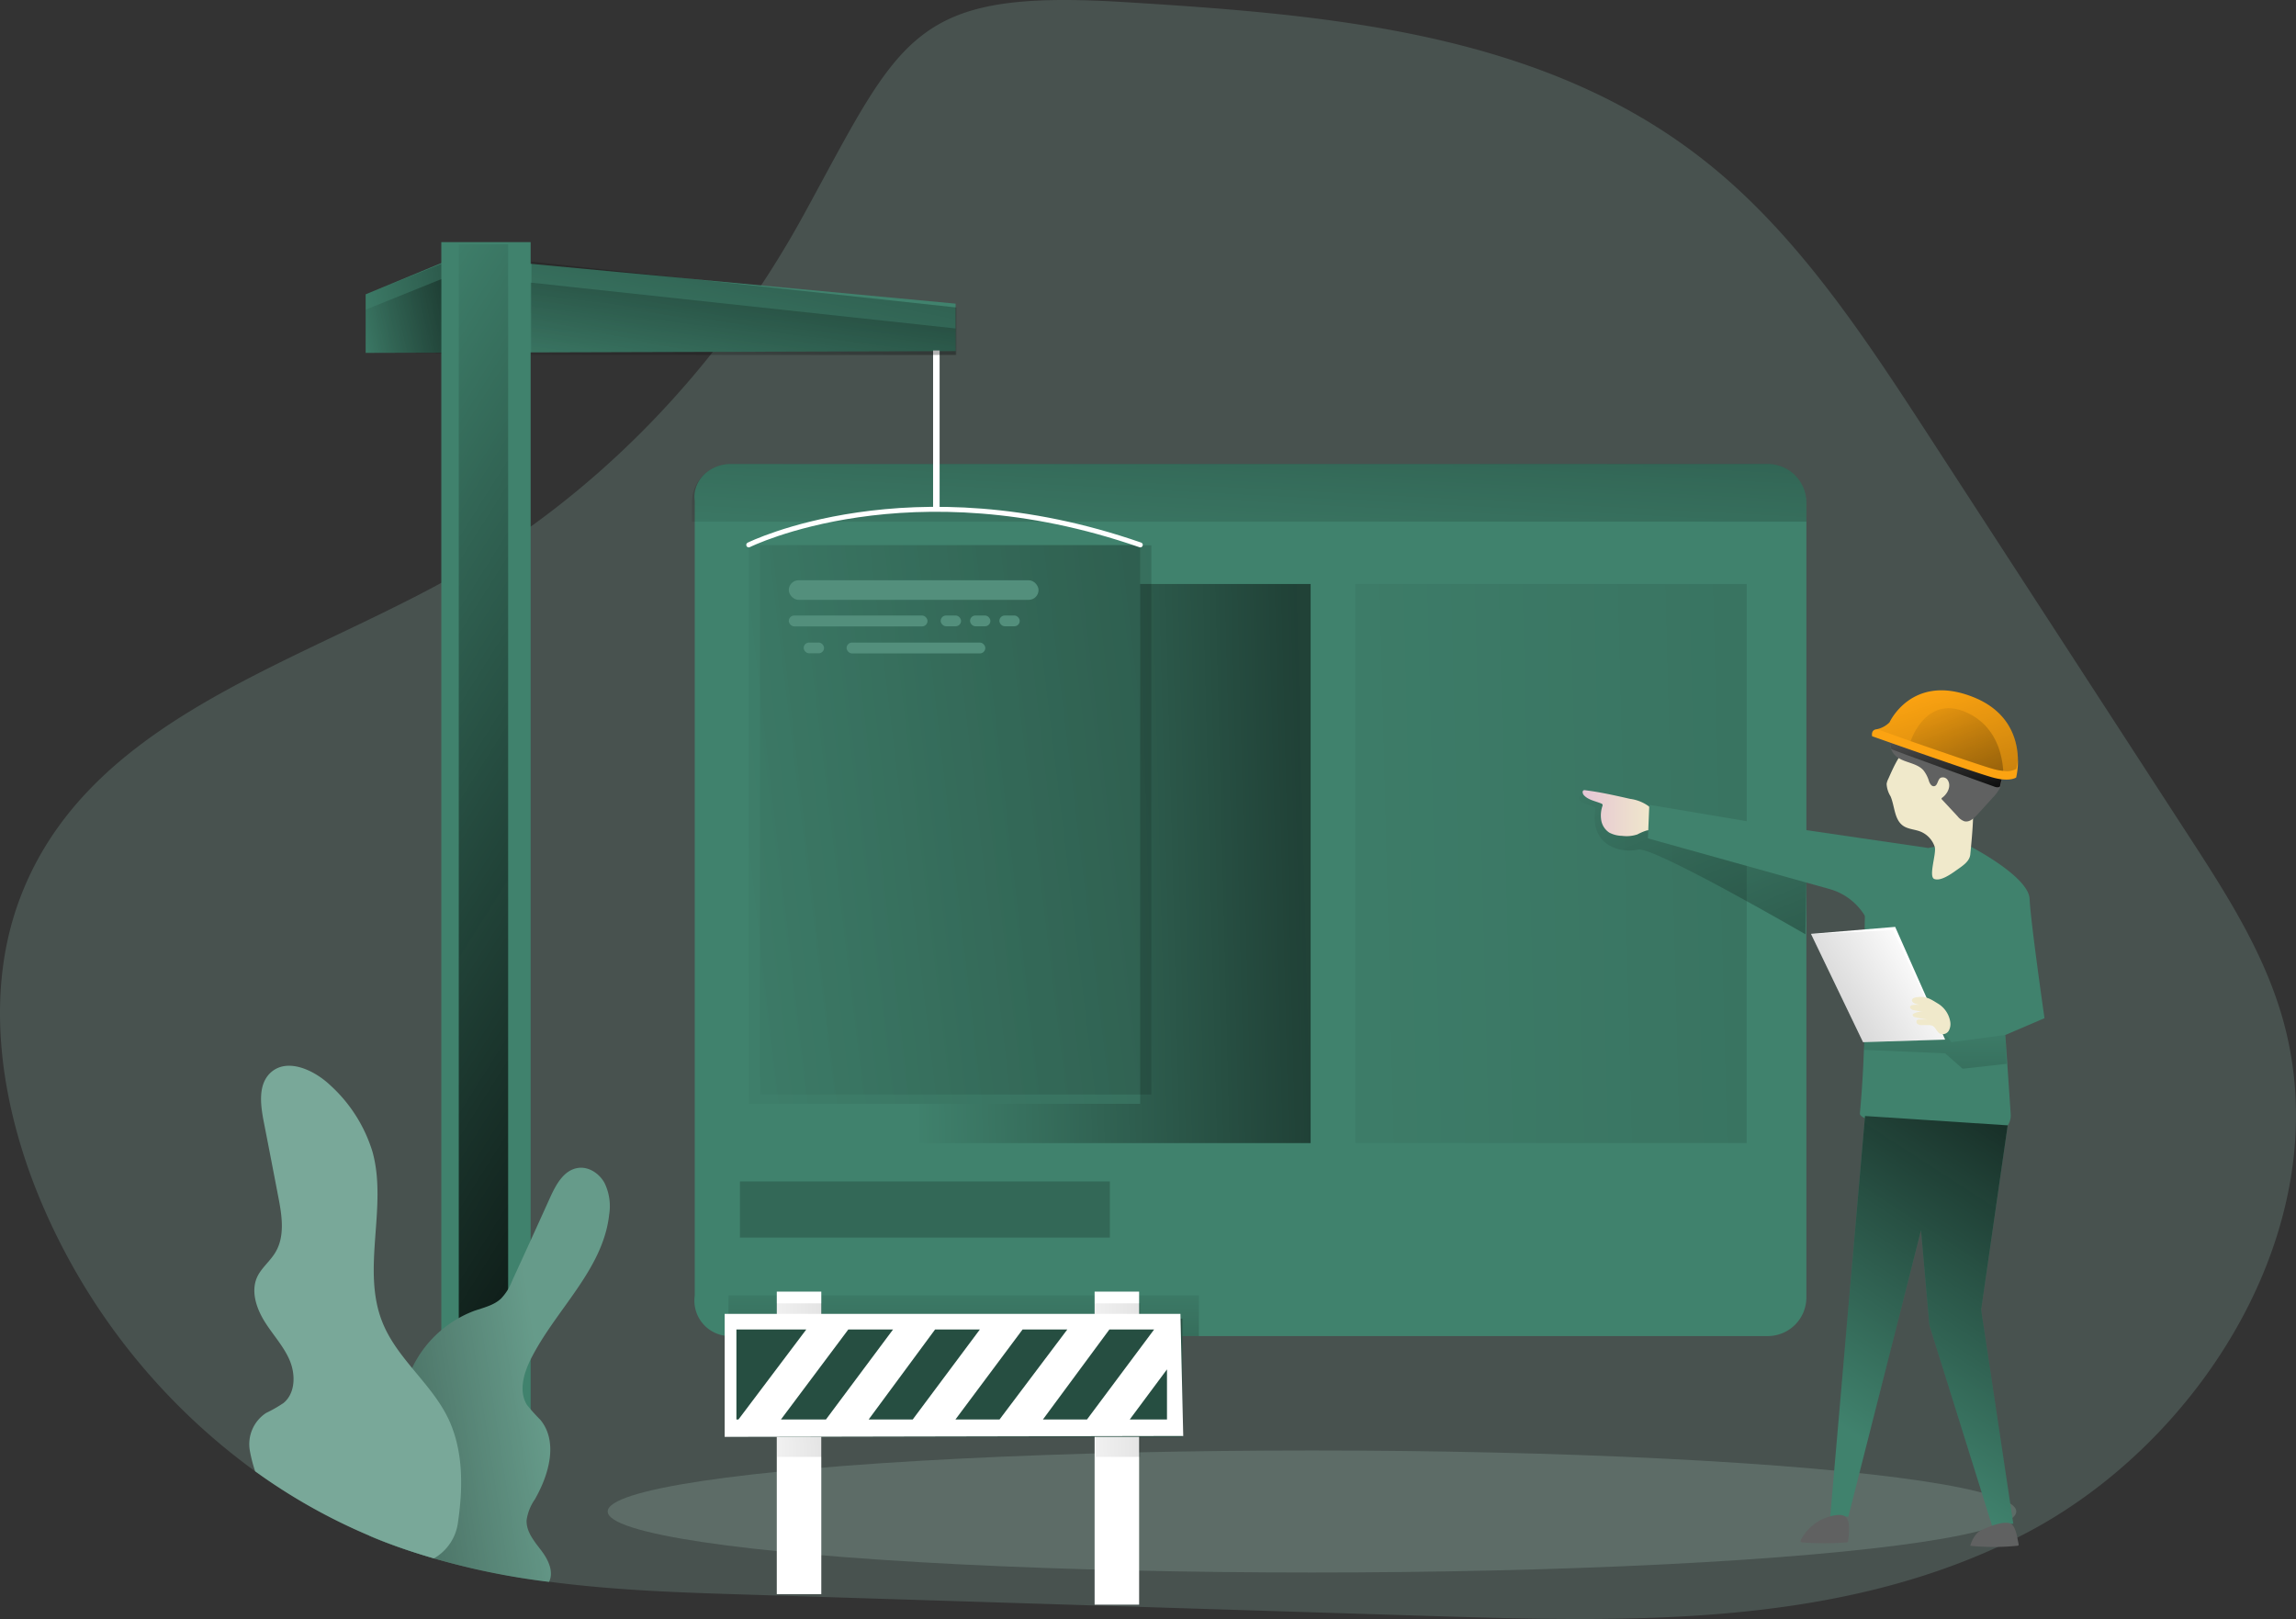 <svg xmlns="http://www.w3.org/2000/svg" xmlns:xlink="http://www.w3.org/1999/xlink" width="510.158" height="359.768" viewBox="0 0 510.158 359.768">
  <rect x="0" y="0" width="510.158" height="359.768" fill="#333333" stroke="none"/>
  <defs>
    <clipPath id="clip-path">
      <rect width="510.158" height="359.768" fill="none"/>
    </clipPath>
    <linearGradient id="linear-gradient" x1="0.483" y1="-0.572" x2="0.59" y2="5.604" gradientUnits="objectBoundingBox">
      <stop offset="0" stop-color="#010101" stop-opacity="0"/>
      <stop offset="0.95" stop-color="#010101"/>
    </linearGradient>
    <linearGradient id="linear-gradient-2" x1="0.492" y1="-0.774" x2="0.529" y2="5.225" xlink:href="#linear-gradient"/>
    <linearGradient id="linear-gradient-3" x1="-1.149" y1="0.597" x2="8.988" y2="0.001" gradientUnits="objectBoundingBox">
      <stop offset="0" stop-color="#010101" stop-opacity="0"/>
      <stop offset="0.35" stop-color="#010101" stop-opacity="0.349"/>
      <stop offset="0.95" stop-color="#010101"/>
    </linearGradient>
    <linearGradient id="linear-gradient-5" x1="-0.681" y1="0.543" x2="7.488" y2="0.246" xlink:href="#linear-gradient"/>
    <linearGradient id="linear-gradient-6" x1="-0.035" y1="0.53" x2="1.036" y2="0.491" xlink:href="#linear-gradient"/>
    <linearGradient id="linear-gradient-7" x1="-0.301" y1="0.633" x2="4.556" y2="-0.172" xlink:href="#linear-gradient"/>
    <linearGradient id="linear-gradient-8" x1="-0.298" y1="0.635" x2="4.538" y2="-0.181" xlink:href="#linear-gradient"/>
    <linearGradient id="linear-gradient-9" x1="0.167" y1="-0.182" x2="3.213" y2="4.21" xlink:href="#linear-gradient"/>
    <linearGradient id="linear-gradient-10" y1="0.501" x2="0.999" y2="0.501" gradientUnits="objectBoundingBox">
      <stop offset="0" stop-color="#e5c6d6"/>
      <stop offset="0.42" stop-color="#ead4d0"/>
      <stop offset="1" stop-color="#f0e9cb"/>
    </linearGradient>
    <linearGradient id="linear-gradient-11" x1="-0.601" y1="1.621" x2="7.01" y2="-6.012" xlink:href="#linear-gradient"/>
    <linearGradient id="linear-gradient-12" x1="-52.916" y1="0.5" x2="-51.915" y2="0.5" xlink:href="#linear-gradient-10"/>
    <linearGradient id="linear-gradient-13" x1="0.215" y1="-0.427" x2="0.789" y2="1.369" xlink:href="#linear-gradient"/>
    <linearGradient id="linear-gradient-14" x1="0.339" y1="0.174" x2="1.47" y2="2.641" xlink:href="#linear-gradient"/>
    <linearGradient id="linear-gradient-15" x1="0.162" y1="-0.049" x2="1.445" y2="2.335" xlink:href="#linear-gradient"/>
    <linearGradient id="linear-gradient-16" x1="0.882" y1="0.308" x2="-1.487" y2="1.531" xlink:href="#linear-gradient"/>
    <linearGradient id="linear-gradient-17" x1="-113.324" y1="0.503" x2="-112.324" y2="0.503" xlink:href="#linear-gradient-10"/>
    <linearGradient id="linear-gradient-18" x1="0.485" y1="0.878" x2="0.922" y2="-0.629" xlink:href="#linear-gradient"/>
    <linearGradient id="linear-gradient-19" x1="-0.127" y1="1.176" x2="3.599" y2="-2.84" xlink:href="#linear-gradient"/>
    <linearGradient id="linear-gradient-20" x1="-0.12" y1="1.361" x2="3.564" y2="-3.759" xlink:href="#linear-gradient"/>
    <linearGradient id="linear-gradient-21" x1="0.465" y1="-0.065" x2="0.541" y2="1.151" gradientUnits="objectBoundingBox">
      <stop offset="0" stop-color="#010101" stop-opacity="0"/>
      <stop offset="1" stop-color="#010101"/>
    </linearGradient>
    <linearGradient id="linear-gradient-22" x1="-0.239" y1="0.749" x2="4.403" y2="-0.184" xlink:href="#linear-gradient"/>
    <linearGradient id="linear-gradient-23" x1="-0.21" y1="0.794" x2="4.258" y2="-0.291" xlink:href="#linear-gradient"/>
    <linearGradient id="linear-gradient-24" x1="0.718" y1="0.523" x2="-0.407" y2="0.822" xlink:href="#linear-gradient"/>
  </defs>
  <g id="construction" clip-path="url(#clip-path)">
    <g id="construction-2" data-name="construction" transform="translate(0.007 0.004)">
      <path id="Pfad_1" data-name="Pfad 1" d="M451.19,387.71c-39.79,20.46-85.8,19.5-129.87,18.15l-153-4.79c-14.9-.45-29.92-.93-44.7-2.89A175,175,0,0,1,98.06,393c-3.22-.93-6.38-1.95-9.54-3.13-1.63-.6-3.22-1.23-4.82-1.92a128.908,128.908,0,0,1-25.37-14.3,142.44,142.44,0,0,1-47.4-59.5C2.05,293.26-2,268.7,5.72,247.27,20,207.6,65,195.26,100.26,175.91c33.23-18.24,61.1-47,80-81.56,21.82-39.88,23.92-50.12,71.36-47.17,44.84,2.77,92.49,6.6,128.69,35.19C401,98.65,416,121.68,430.67,144.25q28.62,44.06,57.24,88.15c8.25,12.7,16.62,25.68,20.86,40.45C521.77,318.18,491,367.24,451.19,387.71Z" transform="translate(-1.64 -46.71)" fill="#8cb4a7" opacity="0.24" style="isolation: isolate"/>
      <ellipse id="Ellipse_1" data-name="Ellipse 1" cx="156.49" cy="13.56" rx="156.49" ry="13.56" transform="translate(135.02 322.31)" fill="#a0c1b6" opacity="0.24" style="isolation: isolate"/>
      <path id="Pfad_2" data-name="Pfad 2" d="M81.24,65.4l20.17-8.33,110.91,10.4V78.02l-131.08.39Z" fill="#40826d"/>
      <path id="Pfad_36" data-name="Pfad 36" d="M0,0H19.85V275.75H0Z" transform="translate(98.05 53.8)" fill="#40826d"/>
      <path id="Pfad_3" data-name="Pfad 3" d="M439.55,234.86s12.84,6.63,13.05,11.6,3.31,26.5,3.31,26.5l-8.7,3.73,1.19,17.59a4.07,4.07,0,0,1-3.67,4.34c-8.15.8-30.07-2-29.84-4.49,2.8-30-1.34-52,4-55.12s12.59-4.11,12.59-4.11Z" transform="translate(-1.64 -46.71)" fill="#40826d"/>
      <path id="Pfad_4" data-name="Pfad 4" d="M445.57,229.98l-11.98,1.6-1.55-2.02-18.09,2.02.23,1.71,18.01.77,3.89,3.42,9.78-1.09Z" opacity="0.5" fill="url(#linear-gradient)"/>
      <path id="Pfad_5" data-name="Pfad 5" d="M403,158.39V335a8.59,8.59,0,0,1-8.6,8.6H164a7.88,7.88,0,0,1-8-9V158c-.62-4.35,3.22-8.19,8-8.19H394.37a8.59,8.59,0,0,1,8.63,8.58Z" transform="translate(-1.64 -46.71)" fill="#40826d"/>
      <rect id="Rechteck_2" data-name="Rechteck 2" width="104.52" height="9.04" transform="translate(161.86 287.85)" opacity="0.5" fill="url(#linear-gradient-2)"/>
      <rect id="Rechteck_3" data-name="Rechteck 3" width="9.89" height="69.56" transform="translate(243.21 287.01)" fill="#fff"/>
      <rect id="Rechteck_4" data-name="Rechteck 4" width="9.89" height="67.23" transform="translate(172.59 287.01)" fill="#fff"/>
      <path id="Pfad_6" data-name="Pfad 6" d="M172.66,323.73h9.96V289.62H172.45Z" opacity="0.5" fill="url(#linear-gradient-3)"/>
      <path id="Pfad_7" data-name="Pfad 7" d="M243.42,323.73h9.96V289.62H243.21Z" opacity="0.5" fill="url(#linear-gradient-3)"/>
      <rect id="Rechteck_5" data-name="Rechteck 5" width="86.96" height="124.22" transform="translate(301.14 129.77)" opacity="0.5" fill="url(#linear-gradient-5)"/>
      <path id="Pfad_8" data-name="Pfad 8" d="M291.21,129.77V254.01H204.25v-8.73h49.07V129.77Z" opacity="0.5" fill="url(#linear-gradient-6)"/>
      <rect id="Rechteck_6" data-name="Rechteck 6" width="86.96" height="124.2" transform="translate(166.36 121.08)" opacity="0.5" fill="url(#linear-gradient-7)"/>
      <rect id="Rechteck_7" data-name="Rechteck 7" width="86.96" height="122.03" transform="translate(168.85 121.18)" opacity="0.5" fill="url(#linear-gradient-8)"/>
      <path id="Pfad_9" data-name="Pfad 9" d="M353.57,223.45s-1.57-.13-1.1.88,3.73,1.49,3.65,2c-1.4,8.77,6.21,10,9.47,9.16s37.19,18.82,37.19,18.82l.31-17.81Z" transform="translate(-1.64 -46.71)" fill="url(#linear-gradient-9)"/>
      <path id="Pfad_10" data-name="Pfad 10" d="M363.86,224.23c-3.28-.74-6.57-1.49-9.9-1.91a.77.77,0,0,0-.45,0c-.38.19-.22.78.06,1.1,1,1.07,2.53,1.29,3.86,1.84a.46.46,0,0,1,.27.22.49.49,0,0,1,0,.29,6.469,6.469,0,0,0-.27,3.26,4.11,4.11,0,0,0,1.77,2.69,6.3,6.3,0,0,0,2.81.72,7.64,7.64,0,0,0,3.43-.31,12.77,12.77,0,0,1,2-.86c.44-.09.95-.09,1.22-.44a1.21,1.21,0,0,0,.21-.62c.18-1.3.28-3.24-.74-4.22a8.9,8.9,0,0,0-4.27-1.76Z" transform="translate(-1.64 -46.71)" fill="url(#linear-gradient-10)"/>
      <path id="Pfad_11" data-name="Pfad 11" d="M403,158.39v4.24H155.37v-4.24a8.59,8.59,0,0,1,8.61-8.6H394.37a8.59,8.59,0,0,1,8.63,8.6Z" transform="translate(-1.64 -46.71)" fill="url(#linear-gradient-11)"/>
      <path id="Pfad_12" data-name="Pfad 12" d="M421.21,219.76a3.829,3.829,0,0,0-.38,1.14,5.77,5.77,0,0,0,.87,2.75c.95,2.23.81,5.16,2.79,6.55,1.1.77,2.55.79,3.8,1.27a5.52,5.52,0,0,1,3.23,3.43c.44,1.4-1.46,6.61-.09,7.13s3.59-1,4.89-1.94c1.55-1.08,2.95-2,3.1-3.53.53-5.42,1.05-10.91.23-16.3a13.77,13.77,0,0,0-1.41-4.66,9,9,0,0,0-6.83-4.52C425.29,210.45,423.29,215.09,421.21,219.76Z" transform="translate(-1.64 -46.71)" fill="url(#linear-gradient-12)"/>
      <path id="Pfad_13" data-name="Pfad 13" d="M421.73,210.92a3.76,3.76,0,0,0,.9,3.55c1.69,1.77,4.77,1.59,6.39,3.42a7.26,7.26,0,0,1,1.22,2.4c.2.55.57,1.2,1.15,1.12.79-.11.73-1.38,1.39-1.84a1.27,1.27,0,0,1,1.68.58c.74,1.26-.07,2.92-1.25,3.79-.09.06-.19.14-.18.25s.06.13.11.19l3.48,3.74a3.28,3.28,0,0,0,1.5,1.09c1.11.26,2.11-.66,2.88-1.5l3.43-3.77a9.259,9.259,0,0,0,1.53-2.06,8.861,8.861,0,0,0,.41-4.55,13.442,13.442,0,0,0-1-4.68,9.77,9.77,0,0,0-3.83-3.9c-4.69-2.85-10.45-3.29-15.93-3-1.39.08-.8,1.48-1.46,2.34C423.37,209.18,422.14,209.45,421.73,210.92Z" transform="translate(-1.64 -46.71)" fill="#606161"/>
      <path id="Pfad_14" data-name="Pfad 14" d="M421.57,211.68a9.523,9.523,0,0,0,.31,1.47c.12.2,23.1,8.43,23.1,8.43s1,.27,1.08-.28a12.545,12.545,0,0,1,.35-1.43Z" transform="translate(-1.64 -46.71)" fill="url(#linear-gradient-13)"/>
      <path id="Pfad_15" data-name="Pfad 15" d="M450,215.48a15.489,15.489,0,0,1-.39,4s-1.33,1-5,.05-27-9.22-27-9.22-.35-1.42,1-1.55h0a5.62,5.62,0,0,0,2.87-1.54s4.89-10.81,18.17-5.78C448.28,204.67,449.92,211.25,450,215.48Z" transform="translate(-1.64 -46.71)" fill="#fca311"/>
      <path id="Pfad_16" data-name="Pfad 16" d="M450,215.48a14,14,0,0,1-.35,2.08,4.45,4.45,0,0,1-2.91.44,10.918,10.918,0,0,1-2-.36c-2.21-.57-11.52-3.79-18.62-6.26-3.26-1.15-6-2.16-7.41-2.65a5.62,5.62,0,0,0,2.87-1.54s4.89-10.81,18.17-5.78C448.28,204.67,449.92,211.25,450,215.48Z" transform="translate(-1.64 -46.71)" opacity="0.5" fill="url(#linear-gradient-14)"/>
      <path id="Pfad_17" data-name="Pfad 17" d="M446.74,218a10.916,10.916,0,0,1-2-.36c-2.21-.57-11.52-3.79-18.62-6.26a.669.669,0,0,0,.13-.18s3.58-10.81,13.15-5.78C444.89,208.33,446.47,213.85,446.74,218Z" transform="translate(-1.64 -46.71)" opacity="0.5" fill="url(#linear-gradient-15)"/>
      <path id="Pfad_18" data-name="Pfad 18" d="M421.09,205.96l-18.71,1.55,11.57,24.07,18.24-.57Z" fill="#fff"/>
      <path id="Pfad_19" data-name="Pfad 19" d="M420.6,206.68l-18.22.83,11.57,24.07,18.24-.57Z" opacity="0.5" fill="url(#linear-gradient-16)"/>
      <path id="Pfad_20" data-name="Pfad 20" d="M427.46,268.31c-.41.06-.91.21-1,.62s.5.77,1,.9l1.81.5a4.7,4.7,0,0,0-2.59-.29.657.657,0,0,0-.65.43c-.06.27.43.65.84.72l2.38.43a3.5,3.5,0,0,0-2.36.29.58.58,0,0,0-.26.23c-.13.29.26.53.57.61a18.3,18.3,0,0,0,2.64.49h-1.67a.84.84,0,0,0-.58.15.6.6,0,0,0,.14.89,1.78,1.78,0,0,0,1,.22h1.4a2.47,2.47,0,0,1,.82.12c.78.33,1,1.4,1.76,1.79a1.58,1.58,0,0,0,1.92-.65,3.09,3.09,0,0,0,.31-2.16,5.83,5.83,0,0,0-2.81-3.95C430.48,268.63,429.51,268,427.46,268.31Z" transform="translate(-1.64 -46.71)" fill="url(#linear-gradient-17)"/>
      <path id="Pfad_21" data-name="Pfad 21" d="M446.09,250.06l-5.9,40.99,7.14,47.52-4.66.62L428.7,294.47l-1.87-21.12-16.14,63.66h-4.04l7.74-89.02Z" fill="#40826d"/>
      <path id="Pfad_22" data-name="Pfad 22" d="M446.09,250.06l-5.9,40.99,7.14,47.52-4.66.62L428.7,294.47l-1.87-21.12-16.14,63.66h-4.04l3.98-45.73,3.76-43.29Z" transform="translate(0)" fill="url(#linear-gradient-18)"/>
      <path id="Pfad_23" data-name="Pfad 23" d="M450.14,389.74c0,.12.06.26,0,.35a.42.42,0,0,1-.29.11,52.685,52.685,0,0,1-10.43,0,6.629,6.629,0,0,1,1.59-2.88,5.1,5.1,0,0,1,1.42-.85c1.38-.61,4.36-1.8,5.88-1.24C449.56,385.74,449.86,388.54,450.14,389.74Z" transform="translate(-1.64 -46.71)" fill="#606161"/>
      <path id="Pfad_24" data-name="Pfad 24" d="M412.29,389.05a.43.43,0,0,1-.12.31.48.48,0,0,1-.31.1,67.232,67.232,0,0,1-9.73,0,.51.51,0,0,1-.3-.09c-.16-.15-.07-.41,0-.59a10.689,10.689,0,0,1,4.37-4.32c1.16-.59,4.2-1.67,5.43-.76S412.43,387.69,412.29,389.05Z" transform="translate(-1.64 -46.71)" fill="#606161"/>
      <path id="Pfad_25" data-name="Pfad 25" d="M391.75,229.53l38.2,5.59L416.44,251h0a13.4,13.4,0,0,0-8.31-6.74L367.79,233l.31-7.45Z" transform="translate(-1.64 -46.71)" fill="#40826d"/>
      <path id="Pfad_26" data-name="Pfad 26" d="M132,78.14" transform="translate(-1.64 -46.71)" fill="#fff"/>
      <rect id="Rechteck_8" data-name="Rechteck 8" width="1.45" height="35.77" transform="translate(207.32 77.87)" fill="#fff"/>
      <path id="Pfad_27" data-name="Pfad 27" d="M168,167.79s35.73-17.8,87,0" transform="translate(-1.64 -46.71)" fill="none" stroke="#fff" stroke-linecap="round" stroke-miterlimit="10" stroke-width="1.1"/>
      <path id="Pfad_28" data-name="Pfad 28" d="M212.32,67.47V78.02H117.91V57.28Z" transform="translate(0.17 0.855)" fill="url(#linear-gradient-19)"/>
      <path id="Pfad_29" data-name="Pfad 29" d="M212.32,72.13v5.89H117.91V61.94Z" transform="translate(0 0.855)" fill="url(#linear-gradient-20)"/>
      <rect id="Rechteck_10" data-name="Rechteck 10" width="10.97" height="275.75" transform="translate(101.93 54.292)" fill="url(#linear-gradient-21)"/>
      <path id="Pfad_30" data-name="Pfad 30" d="M98.05,58.6V78.41H81.24V65.4Z" fill="url(#linear-gradient-22)"/>
      <path id="Pfad_31" data-name="Pfad 31" d="M98.05,62.02V78.41H81.24v-9.6Z" fill="url(#linear-gradient-23)"/>
      <rect id="Rechteck_11" data-name="Rechteck 11" width="55.49" height="4.35" rx="2.17" transform="translate(175.26 128.94)" fill="#538f7c"/>
      <rect id="Rechteck_12" data-name="Rechteck 12" width="30.82" height="2.42" rx="1.21" transform="translate(175.26 136.77)" fill="#538f7c"/>
      <rect id="Rechteck_13" data-name="Rechteck 13" width="30.82" height="2.42" rx="1.21" transform="translate(188.1 142.78)" fill="#538f7c"/>
      <rect id="Rechteck_14" data-name="Rechteck 14" width="4.52" height="2.39" rx="1.19" transform="translate(209.01 136.77)" fill="#538f7c"/>
      <rect id="Rechteck_15" data-name="Rechteck 15" width="4.52" height="2.39" rx="1.19" transform="translate(215.53 136.77)" fill="#538f7c"/>
      <rect id="Rechteck_16" data-name="Rechteck 16" width="4.52" height="2.39" rx="1.19" transform="translate(178.57 142.78)" fill="#538f7c"/>
      <rect id="Rechteck_17" data-name="Rechteck 17" width="4.52" height="2.39" rx="1.19" transform="translate(222.05 136.77)" fill="#538f7c"/>
      <rect id="Rechteck_18" data-name="Rechteck 18" width="82.2" height="12.48" transform="translate(164.4 262.52)" fill="#336857"/>
      <path id="Pfad_37" data-name="Pfad 37" d="M0,0H100.42V26.27H0Z" transform="translate(162.28 293.01)" fill="#264e41"/>
      <path id="Pfad_32" data-name="Pfad 32" d="M162.65,338.66V366l101.89-.2-.62-27.13Zm2.61,3.48h15.52l-15.07,20h-.45Zm24.86,0h9.94l-14.91,20h-10Zm19.28,0h9.95l-14.92,20h-9.79Zm19.44,0h9.94l-15.06,20h-9.8Zm19.29,0h9.94l-14.92,20h-9.79Zm12.8,20h-8.28L260.93,351Z" transform="translate(-1.64 -46.71)" fill="#fff"/>
      <path id="Pfad_33" data-name="Pfad 33" d="M119.49,348.88c-1.53,3.13-2.62,7-.78,10a40.854,40.854,0,0,0,3,3.34c4,4.88,1.89,12.22-1.24,17.67a10.73,10.73,0,0,0-1.83,4.61c-.12,2.61,1.77,4.78,3.34,6.86s2.71,4.69,1.65,6.86a159.883,159.883,0,0,1-35.09-8.31c-1.63-.6-3.22-1.23-4.82-1.92-.33-3.64.82-7.44,2.29-10.87,1.63-3.76,4.13-7.67,4.76-11.8.57-3.76-.09-7.28,1.08-11.07A25.06,25.06,0,0,1,107,338c2.11-.73,4.42-1.24,6-2.77a12,12,0,0,0,2.47-4q4.24-9.21,8.42-18.48c1.3-2.83,3-6,6.11-6.5,2.38-.39,4.76,1.18,5.93,3.28a11.74,11.74,0,0,1,1.06,7.05C135.65,328.9,125,337.8,119.49,348.88Z" transform="translate(-1.64 -46.71)" fill="#669b8a"/>
      <path id="Pfad_34" data-name="Pfad 34" d="M119.49,348.88c-1.53,3.13-2.62,7-.78,10a40.854,40.854,0,0,0,3,3.34c4,4.88,1.89,12.22-1.24,17.67a10.73,10.73,0,0,0-1.83,4.61c-.12,2.61,1.77,4.78,3.34,6.86s2.71,4.69,1.65,6.86a159.883,159.883,0,0,1-35.09-8.31c-1.63-.6-3.22-1.23-4.82-1.92-.33-3.64.82-7.44,2.29-10.87,1.63-3.76,4.13-7.67,4.76-11.8.57-3.76-.09-7.28,1.08-11.07A25.06,25.06,0,0,1,107,338c2.11-.73,4.42-1.24,6-2.77a12,12,0,0,0,2.47-4q4.24-9.21,8.42-18.48c1.3-2.83,3-6,6.11-6.5,2.38-.39,4.76,1.18,5.93,3.28a11.74,11.74,0,0,1,1.06,7.05C135.65,328.9,125,337.8,119.49,348.88Z" transform="translate(-1.64 -46.71)" opacity="0.5" fill="url(#linear-gradient-24)"/>
      <path id="Pfad_35" data-name="Pfad 35" d="M103.42,384.79A10.83,10.83,0,0,1,98.06,393c-3.22-.93-6.38-1.95-9.54-3.13-1.63-.6-3.22-1.23-4.82-1.92a128.908,128.908,0,0,1-25.37-14.3,31.7,31.7,0,0,1-1.2-4.69,8.28,8.28,0,0,1,3.64-8.28,30.406,30.406,0,0,0,3.85-2.2c2.68-2.2,2.71-6.38,1.36-9.54s-3.83-5.75-5.63-8.7-3-6.65-1.57-9.78c.94-2,2.83-3.46,4-5.39,2.22-3.61,1.5-8.24.69-12.4-1.08-5.65-2.17-11.28-3.28-16.94-.69-3.67-1.21-8,1.5-10.6,3.68-3.49,9.75-.69,13.4,2.8a33,33,0,0,1,9.3,14.69c3.43,12.31-2.56,26.16,2.25,38,3.22,8,10.78,13.46,14.54,21.19C104.59,368.87,104.53,377.14,103.42,384.79Z" transform="translate(-1.64 -46.71)" fill="#79a899"/>
    </g>
  </g>
</svg>
